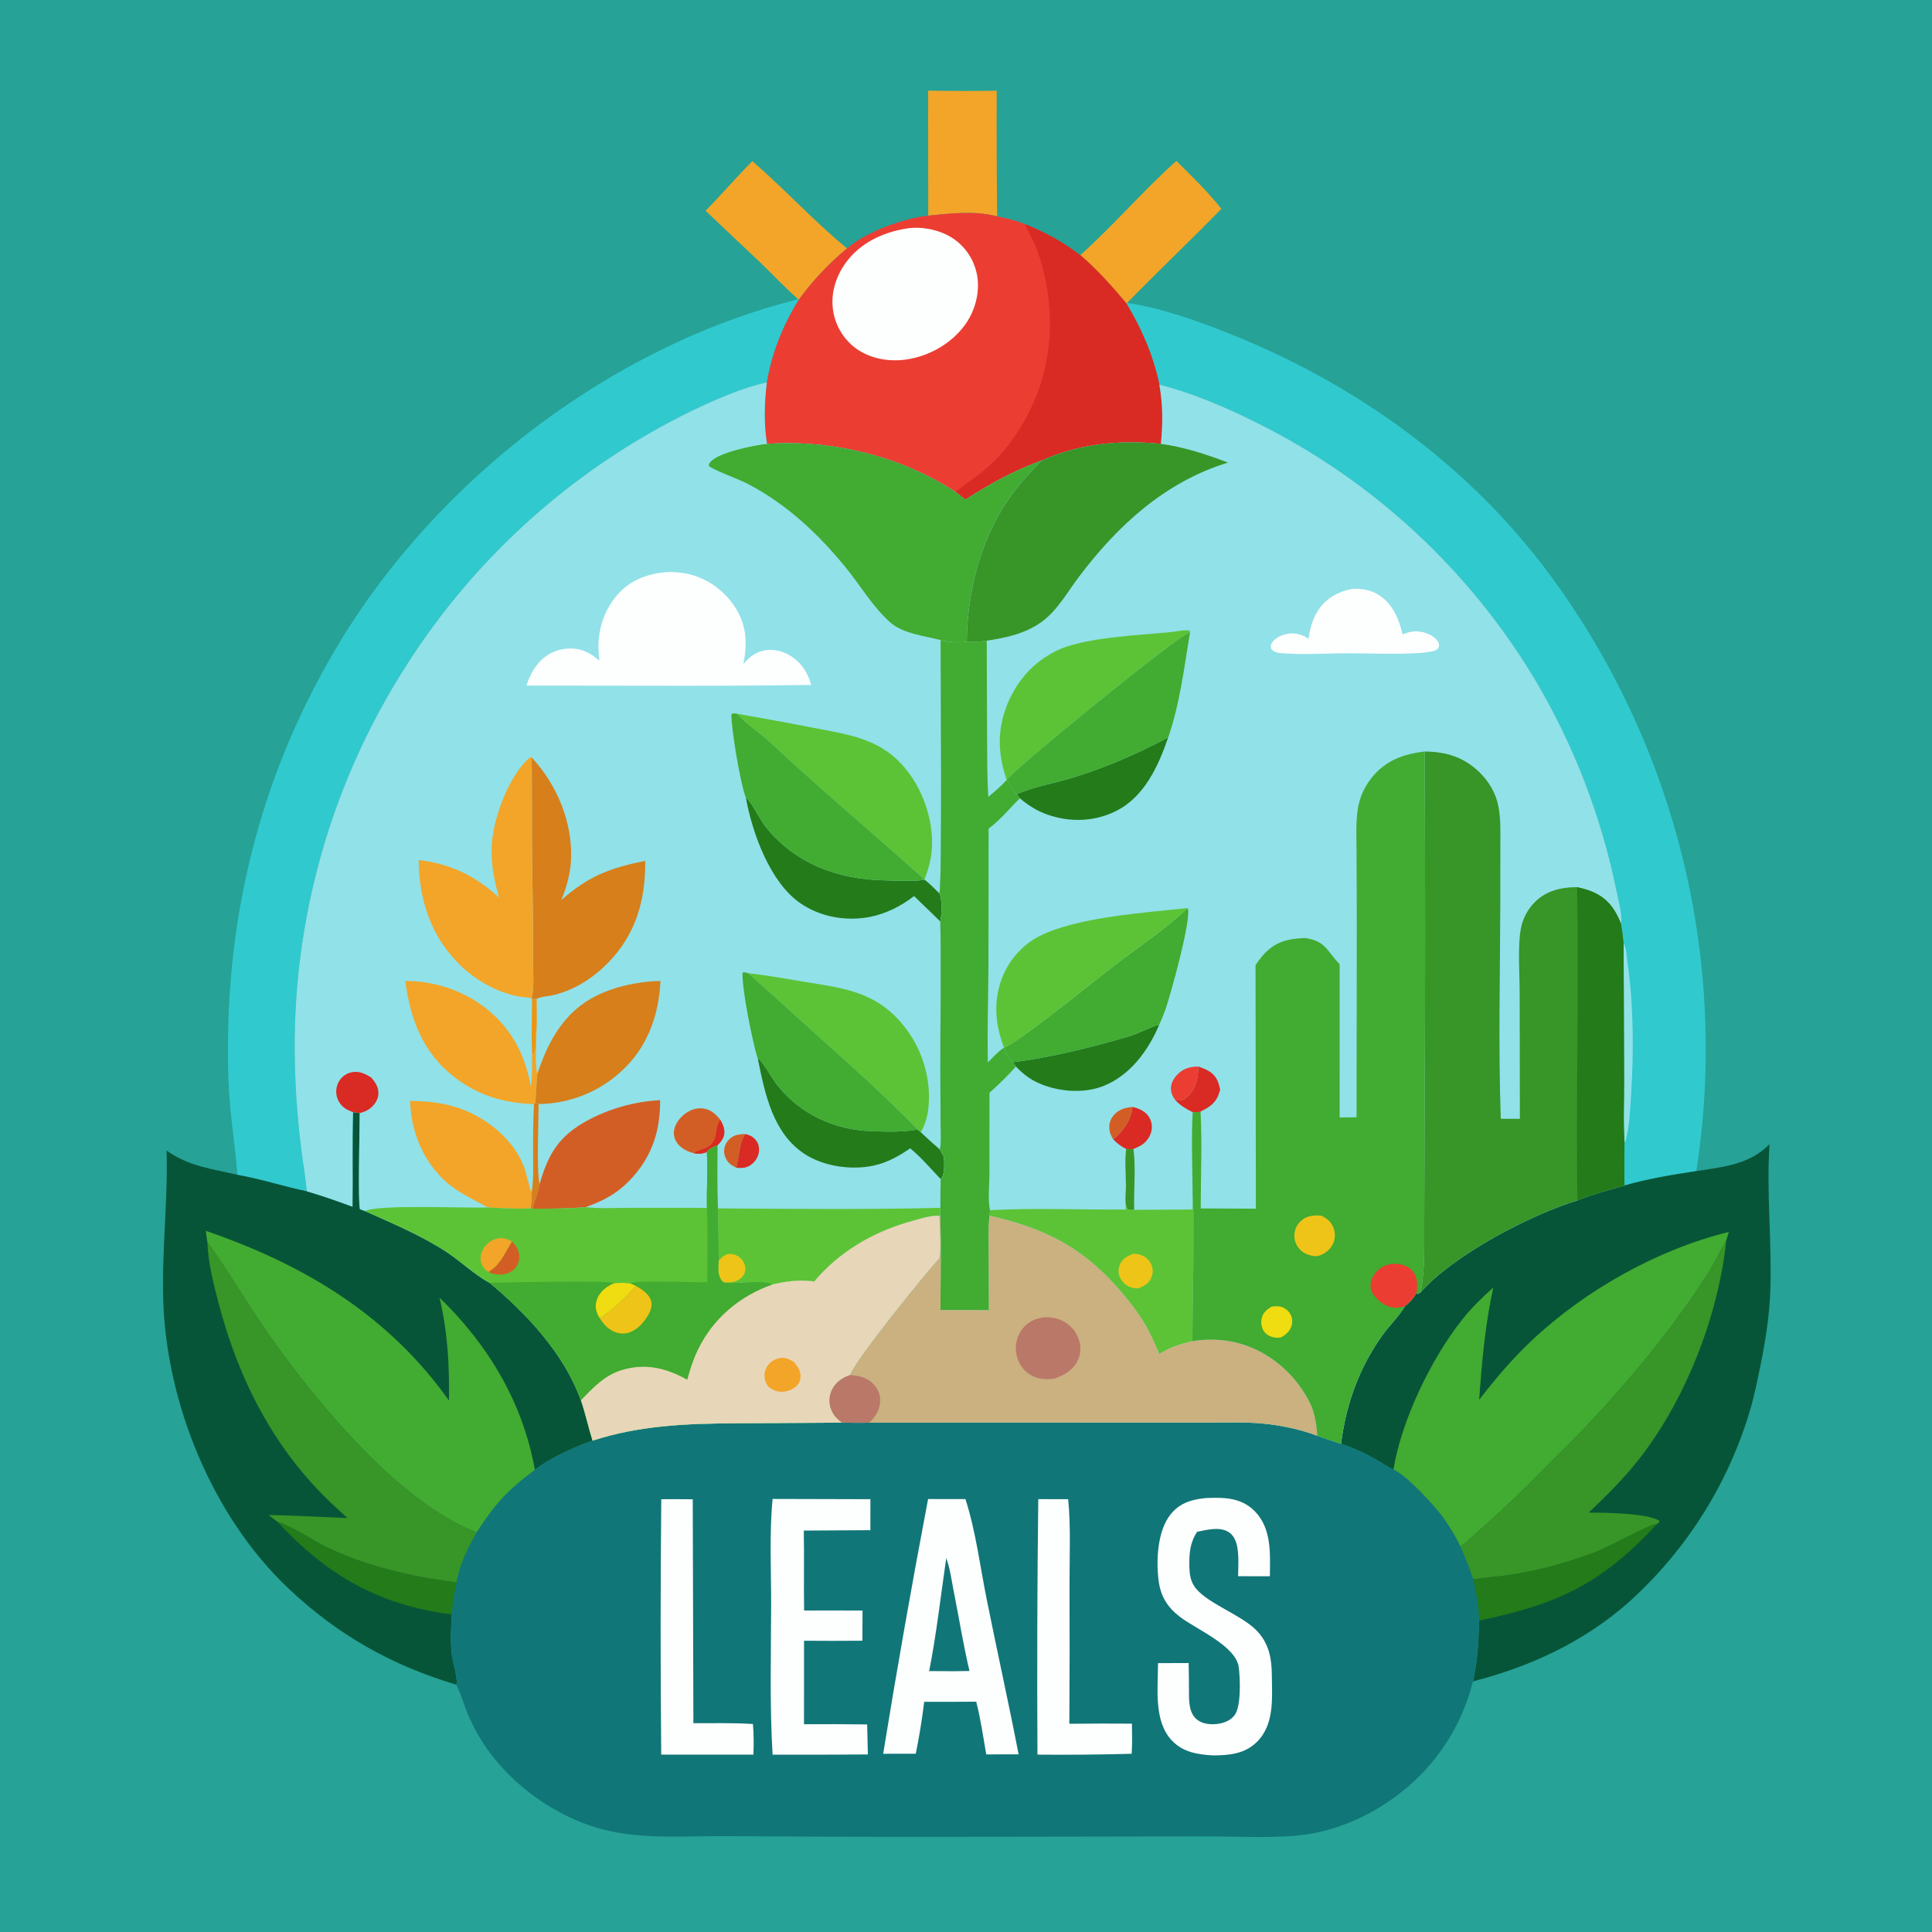 <?xml version="1.0" encoding="utf-8" ?>
<svg xmlns="http://www.w3.org/2000/svg" xmlns:xlink="http://www.w3.org/1999/xlink" width="1024" height="1024">
	<path fill="#26A297" d="M0 0L1024 0L1024 1024L0 1024L0 0Z"/>
	<path fill="#F2A528" d="M491.904 48.038Q510.093 48.372 528.283 48.083Q528.15 81.386 528.511 114.687C516.881 111.59 503.812 113.08 491.987 114.3L491.904 48.038Z"/>
	<path fill="#F2A528" d="M398.773 85.412C415.922 100.281 431.441 117.285 448.954 131.668Q445.372 134.625 441.981 137.8Q438.591 140.975 435.405 144.355Q432.219 147.735 429.25 151.307Q426.281 154.879 423.541 158.63L423.086 158.589C416.25 152.638 409.822 145.769 403.28 139.464L373.96 111.708C382.439 103.139 390.228 93.91 398.773 85.412Z"/>
	<path fill="#F2A528" d="M572.559 135.236C590.292 119.389 605.759 101.151 623.48 85.299C630.458 92.081 641.679 103.202 647.359 110.72C630.884 127.509 613.853 143.746 597.381 160.55L596.927 160.717C589.159 151.55 581.697 143.078 572.559 135.236Z"/>
	<path fill="#30C9CE" d="M423.086 158.589L423.541 158.63C414.969 172.383 409.25 186.628 406.461 202.612C392.635 205.74 379.363 211.687 366.612 217.751Q363.73 219.155 360.872 220.609Q358.014 222.062 355.182 223.565Q352.349 225.067 349.543 226.618Q346.737 228.169 343.958 229.768Q341.179 231.367 338.427 233.013Q335.676 234.66 332.954 236.353Q330.231 238.047 327.538 239.787Q324.845 241.527 322.183 243.313Q319.52 245.099 316.888 246.93Q314.257 248.762 311.657 250.638Q309.057 252.515 306.49 254.436Q303.923 256.357 301.389 258.321Q298.856 260.286 296.356 262.294Q293.856 264.302 291.392 266.353Q288.927 268.403 286.498 270.496Q284.069 272.589 281.676 274.723Q279.283 276.857 276.928 279.032Q274.572 281.207 272.254 283.422Q269.936 285.637 267.656 287.892Q265.377 290.146 263.136 292.44Q260.896 294.733 258.695 297.065Q256.494 299.396 254.334 301.765Q252.173 304.134 250.054 306.54Q247.935 308.946 245.857 311.388Q243.779 313.83 241.744 316.307Q239.708 318.785 237.716 321.297Q235.723 323.809 233.774 326.354Q231.825 328.9 229.92 331.479Q228.015 334.058 226.155 336.669Q224.294 339.28 222.479 341.923Q220.664 344.566 218.894 347.24Q217.124 349.913 215.401 352.617Q213.455 355.649 211.567 358.718Q209.68 361.787 207.852 364.892Q206.024 367.997 204.256 371.136Q202.488 374.276 200.781 377.449Q199.074 380.622 197.428 383.827Q195.783 387.032 194.199 390.268Q192.616 393.505 191.095 396.771Q189.574 400.037 188.116 403.332Q186.659 406.627 185.265 409.95Q183.871 413.272 182.541 416.621Q181.212 419.97 179.947 423.343Q178.682 426.717 177.483 430.114Q176.283 433.512 175.149 436.932Q174.015 440.352 172.948 443.793Q171.88 447.234 170.879 450.695Q169.878 454.156 168.943 457.636Q168.009 461.116 167.142 464.613Q166.275 468.11 165.475 471.623Q164.676 475.136 163.944 478.664Q163.212 482.192 162.549 485.733Q161.885 489.275 161.29 492.828Q160.695 496.382 160.168 499.946Q159.642 503.51 159.184 507.084Q158.726 510.658 158.337 514.24Q157.948 517.822 157.628 521.411Q157.309 524.999 157.058 528.594Q156.807 532.188 156.626 535.786Q156.445 539.385 156.333 542.986Q156.221 546.587 156.179 550.19Q156.136 553.793 156.163 557.396Q156.19 560.999 156.287 564.6Q156.383 568.202 156.549 571.801C157.024 584.476 158.202 597.485 159.78 610.07C160.668 617.158 161.982 624.305 162.6 631.41C150.267 628.851 138.294 624.867 125.834 622.681C124.589 606.173 121.712 589.929 121.114 573.332C118.128 490.556 136.58 412.889 179.254 341.679C231.568 254.38 324.045 183.318 423.086 158.589Z"/>
	<path fill="#30C9CE" d="M597.381 160.55C616.148 163.328 635.621 170.396 653.192 177.462C719.321 204.055 778.56 246.772 821.212 304.3Q824.319 308.503 827.321 312.782Q830.323 317.061 833.219 321.412Q836.115 325.764 838.902 330.185Q841.689 334.607 844.366 339.096Q847.043 343.585 849.609 348.139Q852.174 352.693 854.626 357.309Q857.079 361.925 859.416 366.6Q861.754 371.275 863.975 376.007Q866.196 380.738 868.3 385.523Q870.404 390.308 872.388 395.143Q874.373 399.978 876.238 404.861Q878.103 409.744 879.847 414.671Q881.591 419.599 883.212 424.568Q884.833 429.537 886.332 434.544Q887.83 439.552 889.204 444.595Q890.578 449.638 891.827 454.713Q893.077 459.789 894.2 464.893Q895.323 469.998 896.32 475.129Q897.317 480.26 898.187 485.414Q899.057 490.568 899.8 495.742Q900.542 500.915 901.156 506.106Q901.771 511.297 902.257 516.501Q902.743 521.705 903.1 526.92Q903.457 532.134 903.686 537.356Q903.914 542.578 904.013 547.804Q904.113 553.03 904.083 558.257Q904.053 563.484 903.894 568.708Q903.736 573.932 903.448 579.151Q903.16 584.37 902.743 589.58Q902.327 594.791 901.781 599.989Q901.236 605.187 900.563 610.371Q899.889 615.554 899.088 620.719C886.433 622.606 873.302 624.788 861.002 628.338Q860.849 616.946 861.007 605.554C860.264 594.26 860.858 582.515 860.778 571.168L860.536 499.902C860.174 496.438 859.741 493.021 859.147 489.589C860.079 484.694 857.74 476.962 856.763 472.014Q855.269 464.696 853.474 457.446Q851.678 450.196 849.584 443.027Q847.49 435.858 845.101 428.781Q842.711 421.705 840.031 414.733Q837.351 407.762 834.384 400.907Q831.418 394.053 828.17 387.327Q824.922 380.601 821.399 374.016Q817.875 367.43 814.082 360.996Q812.449 358.258 810.767 355.55Q809.085 352.841 807.355 350.163Q805.626 347.485 803.848 344.838Q802.071 342.192 800.246 339.577Q798.422 336.963 796.551 334.381Q794.681 331.8 792.764 329.252Q790.847 326.705 788.886 324.191Q786.924 321.678 784.917 319.201Q782.911 316.723 780.861 314.282Q778.811 311.84 776.717 309.436Q774.623 307.032 772.487 304.665Q770.351 302.299 768.173 299.97Q765.995 297.642 763.776 295.354Q761.556 293.065 759.296 290.816Q757.037 288.567 754.737 286.359Q752.437 284.151 750.099 281.984Q747.76 279.818 745.383 277.693Q743.006 275.568 740.591 273.487Q738.177 271.405 735.726 269.367Q733.274 267.328 730.787 265.334Q728.299 263.34 725.777 261.39Q723.254 259.441 720.697 257.537Q718.14 255.633 715.55 253.774Q712.959 251.916 710.335 250.105Q707.712 248.293 705.057 246.529Q702.401 244.764 699.715 243.048Q697.029 241.331 694.312 239.662Q691.595 237.994 688.849 236.374Q686.103 234.754 683.329 233.184Q680.554 231.614 677.752 230.093Q674.95 228.572 672.121 227.102Q669.293 225.632 666.438 224.212C650.118 216.048 632.208 208.298 614.491 203.867C611.049 187.978 605.251 174.618 596.927 160.717L597.381 160.55Z"/>
	<path fill="#91E1E8" d="M860.536 499.902C862.118 502.575 862.243 507.259 862.673 510.356C865.922 533.755 865.952 557.718 864.455 581.256C863.98 588.714 863.659 596.442 861.866 603.72C861.694 604.415 861.403 604.965 861.007 605.554C860.264 594.26 860.858 582.515 860.778 571.168L860.536 499.902Z"/>
	<path fill="#EC3D33" d="M491.987 114.3C503.812 113.08 516.881 111.59 528.511 114.687C533.503 115.662 538.469 116.835 543.186 118.774C553.931 123.04 563.316 128.237 572.559 135.236C581.697 143.078 589.159 151.55 596.927 160.717C605.251 174.618 611.049 187.978 614.491 203.867C616.375 214.697 616.351 224.362 615.301 235.265C593.54 233.087 572.203 235.082 552.066 244.108C537.662 249.282 524.53 256.522 511.707 264.802L506.302 260.658C477.289 241.785 440.925 232.898 406.537 235.264C404.773 224.49 405.116 213.414 406.461 202.612C409.25 186.628 414.969 172.383 423.541 158.63Q426.281 154.879 429.25 151.307Q432.219 147.735 435.405 144.355Q438.591 140.975 441.981 137.8Q445.372 134.625 448.954 131.668C458.684 122.985 479.142 115.594 491.987 114.3Z"/>
	<path fill="#FDFEFE" d="M480.293 121.149C488.558 119.753 498.586 121.844 505.49 126.611Q506.1 127.035 506.688 127.488Q507.276 127.942 507.841 128.424Q508.405 128.906 508.946 129.415Q509.486 129.925 510 130.46Q510.515 130.996 511.002 131.556Q511.489 132.117 511.948 132.701Q512.407 133.284 512.836 133.89Q513.266 134.496 513.665 135.122Q514.064 135.749 514.431 136.394Q514.798 137.04 515.133 137.702Q515.468 138.365 515.77 139.044Q516.072 139.722 516.339 140.415Q516.607 141.107 516.84 141.812Q517.073 142.517 517.271 143.233Q517.469 143.949 517.632 144.674Q517.794 145.398 517.92 146.13C519.453 155.211 516.748 165.003 511.33 172.372C504.093 182.217 492.438 188.76 480.432 190.525C471.44 191.846 461.733 190.276 454.182 185.025Q453.562 184.588 452.965 184.122Q452.368 183.655 451.794 183.159Q451.221 182.664 450.673 182.14Q450.125 181.617 449.603 181.066Q449.082 180.516 448.588 179.941Q448.094 179.366 447.63 178.767Q447.165 178.168 446.731 177.547Q446.297 176.925 445.894 176.283Q445.491 175.641 445.121 174.98Q444.75 174.319 444.413 173.64Q444.076 172.961 443.772 172.266Q443.469 171.572 443.201 170.863Q442.932 170.154 442.699 169.433Q442.466 168.711 442.269 167.979Q442.072 167.247 441.912 166.507Q441.751 165.766 441.628 165.018C440.101 155.828 442.845 146.857 448.206 139.367C455.724 128.865 467.812 123.171 480.293 121.149Z"/>
	<path fill="#DA2A24" d="M543.186 118.774C553.931 123.04 563.316 128.237 572.559 135.236C581.697 143.078 589.159 151.55 596.927 160.717C605.251 174.618 611.049 187.978 614.491 203.867C616.375 214.697 616.351 224.362 615.301 235.265C593.54 233.087 572.203 235.082 552.066 244.108C537.662 249.282 524.53 256.522 511.707 264.802L506.302 260.658C511.985 256.466 517.932 252.481 523.254 247.833C535.524 237.117 544.804 222.185 550.355 206.953C559.003 183.22 558.249 155.861 549.545 132.211C547.817 127.518 545.274 123.292 543.186 118.774Z"/>
	<path fill="#075538" d="M187.12 589.44L190.651 589.974C190.67 597.512 189.595 637.313 190.788 640.897C191.686 641.253 192.57 641.607 193.497 641.882C208.006 648.401 222.582 654.479 236.014 663.111C244.009 668.249 251.17 675.405 259.487 679.895C279.355 696.422 299.042 717.515 307.924 742.187C310.355 749.23 311.863 756.488 314.087 763.573C304.566 766.867 291.397 772.76 283.504 779.095C268.905 789.954 262.582 796.937 252.674 812.223C248.046 820.41 243.532 829.391 242.033 838.775C240.762 844.396 239.986 849.924 239.465 855.656C239.055 862.626 238.701 869.574 239.409 876.542C239.864 881.025 242.533 888.503 242.015 892.511L241.614 892.855C207.429 882.591 178.962 866.547 152.918 841.937C112.707 803.939 88.202 744.058 86.52 689.103C85.71 662.624 89.063 636.295 88.296 609.802C99.956 618.21 112.277 619.446 125.834 622.681C138.294 624.867 150.267 628.851 162.6 631.41C170.764 633.787 178.849 636.659 186.837 639.575C187.067 622.875 186.631 606.129 187.12 589.44Z"/>
	<path fill="#237B1A" d="M147.074 806.602C154.507 808.633 165.491 816.36 172.998 819.956C194.881 830.442 218.093 835.662 242.033 838.775C240.762 844.396 239.986 849.924 239.465 855.656C200.717 850.827 173.211 834.78 147.074 806.602Z"/>
	<path fill="#389527" d="M109.928 658.393C121.37 674.166 131.168 691.189 142.342 707.167C166.929 742.325 211.485 796.593 252.674 812.223C248.046 820.41 243.532 829.391 242.033 838.775C218.093 835.662 194.881 830.442 172.998 819.956C165.491 816.36 154.507 808.633 147.074 806.602L142.387 802.979C156.32 803.213 170.201 804.096 184.122 804.569Q180.022 800.833 175.97 797.044C145.238 768.119 126.441 731.165 115.875 690.738C113.163 680.358 110.251 669.151 109.928 658.393Z"/>
	<path fill="#42AB31" d="M109.068 652.362C160.995 670.177 205.747 696.918 237.959 742.317C238.255 723.576 237.28 706.033 232.947 687.741C258.77 712.777 277.164 743.426 283.504 779.095C268.905 789.954 262.582 796.937 252.674 812.223C211.485 796.593 166.929 742.325 142.342 707.167C131.168 691.189 121.37 674.166 109.928 658.393C109.581 656.385 109.288 654.389 109.068 652.362Z"/>
	<path fill="#075538" d="M937.89 606.402C936.149 632.385 939.231 658.093 938.31 683.988C937.824 697.652 935.718 710.874 932.978 724.248C931.329 732.302 929.705 740.385 927.327 748.262Q926.231 751.903 925.011 755.505Q923.79 759.106 922.447 762.664Q921.104 766.221 919.639 769.73Q918.175 773.24 916.591 776.697Q915.007 780.154 913.305 783.554Q911.604 786.955 909.786 790.295Q907.969 793.635 906.038 796.911Q904.107 800.187 902.065 803.395Q900.023 806.602 897.872 809.738Q895.721 812.874 893.463 815.934Q891.206 818.994 888.845 821.975Q886.484 824.956 884.022 827.854Q881.56 830.752 879 833.564Q876.44 836.376 873.785 839.098Q871.131 841.821 868.384 844.45Q865.637 847.08 862.802 849.614C839.127 870.38 810.999 883.397 780.689 891.161C783.101 880.46 783.762 869.903 783.874 858.985C783.87 851.665 782.354 844.179 780.75 837.064C778.933 831.121 776.475 825.367 774.027 819.664Q769.879 811.195 764.293 803.597C759.631 797.367 745.638 782.143 738.554 778.927C735.542 777.517 732.609 775.466 729.708 773.8C723.622 770.305 717.48 767.395 710.787 765.268C713.36 744.416 720.337 725.022 732.583 707.847C736.143 702.855 740.789 698.41 744.042 693.256L744.56 692.42C747.008 690.225 749.345 688.21 750.753 685.168L751.328 685.854C751.938 685.57 752.405 685.323 752.959 684.931C770.147 665.317 810.778 643.943 836.057 636.232C844.109 632.936 852.647 630.726 861.002 628.338C873.302 624.788 886.433 622.606 899.088 620.719C913.26 618.501 927.426 617.26 937.89 606.402Z"/>
	<path fill="#237B1A" d="M780.75 837.064C787.539 836.067 794.414 835.616 801.211 834.574C816.507 832.231 830.718 828.097 845.221 822.785C853.17 819.874 872.876 808.417 878.45 807.603C848.428 839.76 825.955 850.115 783.874 858.985C783.87 851.665 782.354 844.179 780.75 837.064Z"/>
	<path fill="#389527" d="M774.027 819.664C778.421 816.619 782.407 812.588 786.412 809.023C797.364 799.273 807.837 789.313 818.063 778.803C825.346 771.319 832.946 764.157 840.122 756.564C863.993 731.31 886.996 703.709 905.633 674.304C909.071 668.88 911.681 662.92 914.958 657.386C910.908 696.857 893.739 741.02 869.453 772.467C861.272 783.06 851.743 792.47 842.089 801.692C850.787 801.753 872.847 801.949 879.374 805.978L879.554 806.678L878.45 807.603C872.876 808.417 853.17 819.874 845.221 822.785C830.718 828.097 816.507 832.231 801.211 834.574C794.414 835.616 787.539 836.067 780.75 837.064C778.933 831.121 776.475 825.367 774.027 819.664Z"/>
	<path fill="#42AB31" d="M916.325 652.958L914.958 657.386C911.681 662.92 909.071 668.88 905.633 674.304C886.996 703.709 863.993 731.31 840.122 756.564C832.946 764.157 825.346 771.319 818.063 778.803C807.837 789.313 797.364 799.273 786.412 809.023C782.407 812.588 778.421 816.619 774.027 819.664Q769.879 811.195 764.293 803.597C759.631 797.367 745.638 782.143 738.554 778.927C742.747 752.835 758.637 719.959 775.075 699.307C780.021 693.092 785.595 687.695 791.469 682.388C787.136 702.256 785.449 721.674 783.99 741.915C792.579 730.755 801.514 720.244 811.776 710.569C840.06 683.901 878.558 662.188 916.325 652.958Z"/>
	<path fill="#117678" d="M446.416 754.028C451.167 754.072 455.929 754.184 460.679 754.05L598.289 753.996L640.808 753.99C650.052 753.985 659.449 753.645 668.662 754.454C678.454 755.313 688.91 757.487 698.142 760.969Q704.425 763.234 710.787 765.268C717.48 767.395 723.622 770.305 729.708 773.8C732.609 775.466 735.542 777.517 738.554 778.927C745.638 782.143 759.631 797.367 764.293 803.597Q769.879 811.195 774.027 819.664C776.475 825.367 778.933 831.121 780.75 837.064C782.354 844.179 783.87 851.665 783.874 858.985C783.762 869.903 783.101 880.46 780.689 891.161C773.377 919.969 755.493 943.541 729.857 958.699C717.464 966.026 703.25 971.229 688.876 972.719C672.422 974.424 655.189 973.278 638.649 973.33L540.036 973.497Q463.872 973.748 387.71 973.21C365.289 972.889 341.11 975.299 319.329 969.559C292.876 962.588 267.086 943.362 253.454 919.568Q250.356 914.118 247.874 908.361C246.931 906.187 242.863 893.805 241.614 892.855L242.015 892.511C242.533 888.503 239.864 881.025 239.409 876.542C238.701 869.574 239.055 862.626 239.465 855.656C239.986 849.924 240.762 844.396 242.033 838.775C243.532 829.391 248.046 820.41 252.674 812.223C262.582 796.937 268.905 789.954 283.504 779.095C291.397 772.76 304.566 766.867 314.087 763.573C338.934 755.48 363.839 754.525 389.699 754.369L446.416 754.028Z"/>
	<path fill="#FDFEFE" d="M550.302 794.571L566.144 794.609C567.593 809.219 566.846 824.524 566.868 839.212Q567.013 876.425 566.777 913.638Q583.361 913.438 599.945 913.574C599.994 918.884 600.197 924.242 599.8 929.54Q574.843 930.222 549.878 929.99Q549.483 862.278 550.302 794.571Z"/>
	<path fill="#FDFEFE" d="M350.488 794.613C356.046 794.553 361.613 794.632 367.172 794.655L367.515 913.324C377.993 913.384 388.61 913.084 399.064 913.758C399.535 919.09 399.536 924.652 399.322 929.997L350.459 929.974Q349.809 862.292 350.488 794.613Z"/>
	<path fill="#FDFEFE" d="M409.493 794.468L461.335 794.607L461.322 811.025L426.036 811.24C426.274 825.358 425.981 839.488 426.19 853.609Q441.673 853.53 457.157 853.625L457.09 869.612Q441.619 869.761 426.147 869.622L426.148 898.25L426.132 913.881Q442.874 913.784 459.616 913.976Q459.849 921.933 459.988 929.893Q434.739 930.084 409.49 930.014C407.906 903.672 408.67 877.016 408.724 850.631C408.762 832.084 407.712 812.908 409.493 794.468Z"/>
	<path fill="#FDFEFE" d="M637.452 794.19C639.327 793.911 641.272 793.933 643.165 793.888C651.252 793.696 658.861 794.792 664.876 800.801C674.143 810.059 673.166 823.457 673.072 835.459L656.211 835.421C656.28 830.341 656.672 824.938 655.768 819.925C655.218 816.876 653.986 813.863 651.309 812.103C646.554 808.977 639.668 810.843 634.516 811.879C630.64 817.644 630.252 823.593 630.386 830.355C630.458 833.967 630.912 837.476 632.894 840.589C638.424 849.274 657.136 855.426 665.574 863.762C672.407 870.513 674.031 878.606 674.1 887.782C674.192 899.976 675.616 914.08 666.023 923.41C659.569 929.687 651.37 930.353 642.894 930.402C634.841 929.897 627.301 928.835 621.342 922.737C611.32 912.482 613.764 894.668 613.772 881.493L630.006 881.443C630.15 885.966 630.127 890.489 630.169 895.013C630.218 900.216 629.776 907.195 633.97 911.024C636.675 913.494 640.534 914.047 644.058 913.826C647.853 913.588 651.708 912.319 654.203 909.31C657.93 904.815 657.332 889.654 656.561 883.69C655.092 872.321 634.294 863.702 625.581 857.111C618.936 852.084 615.191 846.242 614.106 837.889C612.7 827.067 613.407 811.284 620.572 802.481C625.027 797.007 630.693 795.022 637.452 794.19Z"/>
	<path fill="#FDFEFE" d="M491.905 794.527L511.704 794.537C517.18 811.579 519.44 830.08 522.96 847.619C528.464 875.049 534.575 902.373 539.881 929.841L522.739 929.866C521.109 920.661 519.764 910.952 517.415 901.93C508.231 902.054 499.036 901.974 489.85 901.99Q488.158 915.846 485.375 929.524L468.096 929.534Q479.088 861.869 491.905 794.527Z"/>
	<path fill="#117678" d="M501.524 825.832C503.58 831.337 504.364 837.759 505.514 843.542C508.305 857.575 510.558 871.728 513.834 885.659L505.625 885.774L492.475 885.712C496.37 866.007 498.629 845.723 501.524 825.832Z"/>
	<path fill="#91E1E8" d="M162.6 631.41C161.982 624.305 160.668 617.158 159.78 610.07C158.202 597.485 157.024 584.476 156.549 571.801Q156.383 568.202 156.287 564.6Q156.19 560.999 156.163 557.396Q156.136 553.793 156.179 550.19Q156.221 546.587 156.333 542.986Q156.445 539.385 156.626 535.786Q156.807 532.188 157.058 528.594Q157.309 524.999 157.628 521.411Q157.948 517.822 158.337 514.24Q158.726 510.658 159.184 507.084Q159.642 503.51 160.168 499.946Q160.695 496.382 161.29 492.828Q161.885 489.275 162.549 485.733Q163.212 482.192 163.944 478.664Q164.676 475.136 165.475 471.623Q166.275 468.11 167.142 464.613Q168.009 461.116 168.943 457.636Q169.878 454.156 170.879 450.695Q171.88 447.234 172.948 443.793Q174.015 440.352 175.149 436.932Q176.283 433.512 177.483 430.114Q178.682 426.717 179.947 423.343Q181.212 419.97 182.541 416.621Q183.871 413.272 185.265 409.95Q186.659 406.627 188.116 403.332Q189.574 400.037 191.095 396.771Q192.616 393.505 194.199 390.268Q195.783 387.032 197.428 383.827Q199.074 380.621 200.781 377.449Q202.488 374.276 204.256 371.136Q206.024 367.997 207.852 364.892Q209.68 361.787 211.567 358.718Q213.455 355.649 215.401 352.617Q217.124 349.913 218.894 347.24Q220.664 344.566 222.479 341.923Q224.294 339.28 226.155 336.669Q228.015 334.058 229.92 331.479Q231.825 328.9 233.774 326.354Q235.723 323.809 237.716 321.297Q239.708 318.785 241.744 316.307Q243.779 313.83 245.857 311.388Q247.934 308.946 250.054 306.54Q252.173 304.134 254.334 301.765Q256.494 299.396 258.695 297.065Q260.895 294.733 263.136 292.44Q265.377 290.146 267.656 287.892Q269.936 285.637 272.254 283.422Q274.572 281.207 276.928 279.032Q279.283 276.857 281.676 274.723Q284.069 272.589 286.498 270.496Q288.927 268.403 291.392 266.353Q293.856 264.302 296.356 262.294Q298.856 260.286 301.389 258.321Q303.923 256.357 306.49 254.436Q309.057 252.515 311.657 250.638Q314.257 248.762 316.888 246.93Q319.52 245.099 322.183 243.313Q324.845 241.527 327.538 239.787Q330.231 238.047 332.954 236.353Q335.676 234.66 338.427 233.013Q341.179 231.367 343.958 229.768Q346.737 228.169 349.543 226.618Q352.349 225.067 355.182 223.565Q358.014 222.062 360.872 220.609Q363.73 219.155 366.612 217.751C379.363 211.687 392.635 205.74 406.461 202.612C405.116 213.414 404.773 224.49 406.537 235.264C440.925 232.898 477.289 241.785 506.302 260.658L511.707 264.802C524.53 256.522 537.662 249.282 552.066 244.108C545.637 250.652 539.172 257.757 534.043 265.367C519.394 287.1 512.61 314.284 512.437 340.285C508.117 340.55 502.642 340.6 498.525 339.241C498.593 354.574 499.455 469.607 497.892 473.523C499.426 475.912 499.141 484.788 498.526 487.781C498.484 487.985 498.435 488.188 498.39 488.392C498.953 514.709 498.327 541.111 498.42 567.438L498.518 594.364C498.532 599.151 498.999 604.618 498.211 609.317C498.904 610.576 499.577 611.848 500.328 613.073C500.397 616.698 501.065 621.554 498.862 624.643C498.779 624.759 498.701 624.88 498.62 624.999Q498.38 632.592 498.461 640.188L498.356 644.472L497.91 644.395C498.043 651.148 499.08 660.299 497.94 666.871C490.856 674.485 453.426 720.621 450.588 728.813C446.504 730.191 442.989 732.586 441.015 736.536Q440.72 737.123 440.486 737.738Q440.252 738.352 440.082 738.987Q439.912 739.622 439.808 740.271Q439.704 740.92 439.667 741.577Q439.63 742.233 439.66 742.89Q439.69 743.546 439.787 744.196Q439.885 744.846 440.048 745.483Q440.211 746.12 440.438 746.737C441.591 749.949 443.665 752.115 446.416 754.028L389.699 754.369C363.839 754.525 338.934 755.48 314.087 763.573C311.863 756.488 310.355 749.23 307.924 742.187C299.042 717.515 279.355 696.422 259.487 679.895C251.17 675.405 244.009 668.249 236.014 663.111C222.582 654.479 208.006 648.401 193.497 641.882C192.57 641.607 191.686 641.253 190.788 640.897C189.595 637.313 190.67 597.512 190.651 589.974L187.12 589.44C186.631 606.129 187.067 622.875 186.837 639.575C178.849 636.659 170.764 633.787 162.6 631.41Z"/>
	<path fill="#EF9511" d="M281.992 529.605C282.859 529.451 283.531 529.294 284.413 529.397C284.414 534.797 284.645 540.314 284.376 545.699C283.439 549.219 285.048 555.832 282.812 558.338L281.971 558.551C281.64 548.927 281.88 539.235 281.992 529.605Z"/>
	<path fill="#D35E25" d="M390.205 618.922C389.138 618.31 387.974 617.732 387.012 616.96C385.217 615.522 384.039 613.104 383.835 610.833Q383.798 610.397 383.807 609.96Q383.815 609.523 383.868 609.089Q383.92 608.655 384.017 608.228Q384.114 607.802 384.254 607.387Q384.394 606.973 384.576 606.575Q384.757 606.177 384.978 605.8Q385.2 605.423 385.458 605.07Q385.717 604.717 386.01 604.393C388.549 601.529 391.326 601.16 394.959 601.062C391.759 605.363 391.719 613.704 390.205 618.922Z"/>
	<path fill="#DA2A24" d="M394.959 601.062C397.663 601.641 399.73 602.727 401.214 605.15C402.404 607.093 402.62 609.52 402.017 611.698Q401.87 612.218 401.67 612.719Q401.47 613.221 401.22 613.7Q400.97 614.178 400.671 614.628Q400.372 615.078 400.029 615.495Q399.686 615.912 399.301 616.292Q398.917 616.671 398.495 617.008Q398.073 617.346 397.619 617.638Q397.165 617.93 396.683 618.174C394.596 619.217 392.471 619.131 390.205 618.922C391.719 613.704 391.759 605.363 394.959 601.062Z"/>
	<path fill="#D67F1B" d="M283.856 584.398L285.478 585.144C285.446 593.434 284.345 620.903 285.975 627.647C285.446 632.004 283.034 636.185 282.316 640.622L281.237 640.436C281.562 637.592 281.978 634.775 281.816 631.907C282.947 624.762 282.545 617.273 282.545 610.053Q282.477 597.632 283.005 585.222L283.856 584.398Z"/>
	<path fill="#DA2A24" d="M187.12 589.44C186.327 589.18 185.534 588.851 184.775 588.508C181.895 587.208 179.667 584.839 178.697 581.813Q178.53 581.282 178.419 580.736Q178.308 580.19 178.254 579.636Q178.2 579.082 178.203 578.525Q178.206 577.969 178.266 577.415Q178.326 576.861 178.443 576.317Q178.56 575.772 178.732 575.243Q178.904 574.713 179.13 574.204Q179.355 573.695 179.632 573.212Q179.881 572.773 180.172 572.361Q180.464 571.949 180.795 571.568Q181.127 571.188 181.496 570.843Q181.864 570.497 182.265 570.191Q182.666 569.885 183.097 569.621Q183.527 569.357 183.981 569.137Q184.436 568.918 184.91 568.745Q185.385 568.573 185.874 568.449C190.01 567.416 193.248 568.92 196.703 571.068C199.013 573.679 200.825 576.424 200.538 580.07C200.3 583.093 198.402 585.779 196.042 587.58C194.417 588.821 192.602 589.454 190.651 589.974L187.12 589.44Z"/>
	<path fill="#D35E25" d="M367.945 611.304C364.876 610.478 362.177 609.339 359.924 607.014C358.01 605.041 356.969 602.535 357.192 599.773C357.473 596.297 359.765 593.043 362.377 590.866C365.236 588.484 368.9 587.016 372.656 587.511C376.728 588.047 379.389 590.428 381.791 593.574C383.341 596.4 384.594 599.131 383.514 602.375C382.891 604.246 381.596 605.664 380.239 607.043C378.239 607.897 375.824 608.674 374.636 610.611C372.271 611.552 370.457 611.627 367.945 611.304Z"/>
	<path fill="#DA2A24" d="M381.791 593.574C383.341 596.4 384.594 599.131 383.514 602.375C382.891 604.246 381.596 605.664 380.239 607.043C378.239 607.897 375.824 608.674 374.636 610.611C372.271 611.552 370.457 611.627 367.945 611.304C369.986 609.256 373.777 609.188 376.144 607.262C380.8 603.473 378.715 598.559 381.327 594.287C381.475 594.045 381.637 593.812 381.791 593.574Z"/>
	<path fill="#237B1A" d="M401.732 561.566L402.392 561.421C406.203 565.553 408.757 571.21 412.399 575.686C424.652 590.746 442.327 598.819 461.532 599.528C469.414 599.819 478.624 600.161 486.337 598.612L487.996 600.103Q492.988 604.838 498.211 609.317C498.904 610.576 499.577 611.848 500.328 613.073C500.397 616.698 501.065 621.554 498.862 624.643C498.779 624.759 498.701 624.88 498.62 624.999C493.394 619.507 488.282 613.452 482.427 608.642C476.426 612.742 470.371 616.179 463.207 617.759C451.435 620.356 436.714 618.289 426.534 611.672C409.696 600.728 405.505 579.95 401.732 561.566Z"/>
	<path fill="#237B1A" d="M395.305 422.75C395.456 422.872 395.618 422.981 395.758 423.114C399.032 426.221 402.757 434.491 406.065 438.563C421.601 457.68 443.831 465.996 468.025 466.58C475.054 466.75 483.174 467.305 490.114 466.316C492.926 468.472 495.379 471.034 497.892 473.523C499.426 475.912 499.141 484.788 498.526 487.781C498.484 487.985 498.435 488.188 498.39 488.392L484.463 474.912C477.736 480.202 469.556 484.315 461.126 485.966C448.489 488.441 434.75 486.034 424.119 478.662C408.006 467.489 398.748 441.467 395.305 422.75Z"/>
	<path fill="#F2A528" d="M217.412 583.494C227.186 583.645 236.186 584.585 245.381 588.114C258.895 593.3 272.335 604.39 277.647 618.179C279.133 622.038 280.033 628.16 281.516 631.299C281.613 631.503 281.716 631.704 281.816 631.907C281.978 634.775 281.562 637.592 281.237 640.436C273.752 640.87 266.053 640.345 258.571 639.961C250.278 635.316 241.946 631.792 234.988 625.079C223.792 614.277 217.703 598.923 217.412 583.494Z"/>
	<path fill="#D35E25" d="M285.975 627.647C290.588 611.633 296.087 602.264 311.105 594.005Q313.339 592.799 315.636 591.718Q317.933 590.637 320.286 589.684Q322.639 588.732 325.041 587.911Q327.444 587.09 329.888 586.403Q332.331 585.717 334.81 585.166Q337.288 584.615 339.793 584.202Q342.297 583.789 344.821 583.515Q347.345 583.241 349.88 583.107C349.982 600.024 345.24 613.982 333.134 626.251C326.569 632.904 319.053 636.782 310.307 639.819C300.948 640.629 291.703 640.662 282.316 640.622C283.034 636.185 285.446 632.004 285.975 627.647Z"/>
	<path fill="#F2A528" d="M214.809 519.987C228.607 519.772 243.279 524.283 254.582 532.224C269.916 542.999 278.089 557.67 281.362 575.923C282.265 570.179 281.925 564.349 281.971 558.551L282.812 558.338C285.048 555.832 283.439 549.219 284.376 545.699C284.452 551.538 283.246 564.247 284.824 569.125C284.495 574.208 283.928 579.303 283.856 584.398L283.005 585.222C267.27 584.635 253.748 580.777 241.075 571.059C224.108 558.05 217.605 540.551 214.809 519.987Z"/>
	<path fill="#D67F1B" d="M284.824 569.125C290.632 551.64 299.07 536.167 316.294 527.654C326.237 522.74 339.02 520.078 350.058 519.925C349.188 538.226 343.125 555.232 329.314 567.788Q328.207 568.811 327.054 569.783Q325.901 570.754 324.704 571.671Q323.508 572.588 322.27 573.449Q321.032 574.31 319.756 575.112Q318.48 575.915 317.168 576.658Q315.857 577.401 314.512 578.083Q313.167 578.765 311.793 579.384Q310.418 580.003 309.016 580.558Q307.614 581.113 306.189 581.603Q304.763 582.093 303.316 582.516Q301.869 582.94 300.404 583.296Q298.939 583.652 297.459 583.94Q295.979 584.229 294.488 584.448Q292.997 584.668 291.496 584.819Q289.996 584.969 288.491 585.051Q286.986 585.132 285.478 585.144L283.856 584.398C283.928 579.303 284.495 574.208 284.824 569.125Z"/>
	<path fill="#5CC336" d="M396.518 515.782C406.677 516.934 416.805 518.823 426.894 520.474C448.334 523.981 464.66 525.831 479.158 543.888C488.792 555.886 493.74 572.01 492.061 587.357C491.575 591.807 490.36 596.27 487.996 600.103L486.337 598.612C468.829 580.569 450.002 563.819 431.268 547.065C419.641 536.666 408.223 526.097 396.518 515.782Z"/>
	<path fill="#42AB31" d="M401.732 561.566C398.955 552.73 393.181 524.512 393.562 515.492C394.455 515.05 395.555 515.565 396.518 515.782C408.223 526.097 419.641 536.666 431.268 547.065C450.002 563.819 468.829 580.569 486.337 598.612C478.624 600.161 469.414 599.819 461.532 599.528C442.327 598.819 424.652 590.746 412.399 575.686C408.757 571.21 406.203 565.553 402.392 561.421L401.732 561.566Z"/>
	<path fill="#5CC336" d="M498.461 640.188L498.356 644.472L497.91 644.395C492.75 644.093 486.414 646.401 481.381 647.742C462.044 653.403 444.596 663.711 431.576 679.21C423.564 678.185 417.409 678.986 409.542 680.775C404.848 678.052 390.072 680.764 383.73 679.756C383.036 679.291 382.917 679.3 382.425 678.655C380.217 675.759 380.582 671.482 380.965 668.085L380.509 640.463C419.753 640.758 459.235 641.108 498.461 640.188Z"/>
	<path fill="#EFC418" d="M380.965 668.085C382.728 666.251 384.251 664.688 386.943 664.64C389.134 664.602 391.259 665.57 392.766 667.14C394.239 668.675 395.183 670.859 395.016 673.006C394.855 675.07 393.847 676.579 392.233 677.823C389.567 679.877 386.935 679.73 383.73 679.756C383.036 679.291 382.917 679.3 382.425 678.655C380.217 675.759 380.582 671.482 380.965 668.085Z"/>
	<path fill="#5CC336" d="M390.709 378.289C403.697 380.604 416.649 382.924 429.597 385.458C451.225 389.69 468.844 391.401 482.632 410.956C491.158 423.049 495.959 440.312 493.267 455.016C492.569 458.826 491.414 462.52 490.012 466.127C462.824 441.74 434.788 418.239 408.068 393.32C402.596 388.218 395.54 383.911 390.709 378.289Z"/>
	<path fill="#42AB31" d="M395.305 422.75C392.463 415.581 387.531 386.299 387.651 378.571C388.83 377.814 389.374 378.14 390.709 378.289C395.54 383.911 402.596 388.218 408.068 393.32C434.788 418.239 462.824 441.74 490.012 466.127L490.114 466.316C483.174 467.305 475.054 466.75 468.025 466.58C443.831 465.996 421.601 457.68 406.065 438.563C402.757 434.491 399.032 426.221 395.758 423.114C395.618 422.981 395.456 422.872 395.305 422.75Z"/>
	<path fill="#D67F1B" d="M281.816 401.49C295.122 415.805 303.453 435.631 302.676 455.278C302.373 462.955 300.383 469.938 297.527 477.028C311.859 464.38 323.298 460.033 341.981 456.261C342.174 477.089 337.02 495.413 322.04 510.541C314.165 518.494 304.72 524.519 293.859 527.3C291.194 527.982 286.732 528.193 284.413 529.397C283.531 529.294 282.859 529.451 281.992 529.605L281.832 529.047C283.264 522.525 282.509 514.379 282.503 507.69Q282.6 485.845 282.138 464.005C281.79 443.175 282.04 422.325 281.816 401.49Z"/>
	<path fill="#F2A528" d="M264.532 475.702C261.643 465.716 259.848 456.175 260.824 445.743C262.108 432.011 270.248 410.24 281.016 401.382L281.816 401.49C282.04 422.325 281.79 443.175 282.138 464.005Q282.6 485.845 282.503 507.69C282.509 514.379 283.264 522.525 281.832 529.047C278.908 528.519 275.942 528.428 273.021 527.763C262.085 525.274 251.331 518.924 243.401 511.062C228.406 496.196 222.015 476.671 221.933 455.829C239.032 457.917 251.748 464.118 264.532 475.702Z"/>
	<path fill="#FDFEFE" d="M353.725 303.204C356.862 303.097 360.199 303.36 363.285 303.921C373.85 305.843 383.092 312.242 389.116 321.082C395.815 330.913 396.155 340.639 394.061 351.983C396.865 348.674 399.546 346.229 403.874 345.047C408.708 343.727 413.903 344.693 418.217 347.143C424.369 350.638 428.146 356.337 429.977 363.033Q394.469 363.518 358.957 363.473L279.034 363.372C280.442 359.001 282.379 354.94 285.395 351.434C289.339 346.848 294.676 344.198 300.706 343.766C307.604 343.272 312.658 345.775 317.704 350.181Q317.469 348.14 317.299 346.092C316.431 335.181 319.869 323.721 327.074 315.413C334.141 307.264 343.232 304.032 353.725 303.204Z"/>
	<path fill="#42AB31" d="M406.537 235.264C440.925 232.898 477.289 241.785 506.302 260.658L511.707 264.802C524.53 256.522 537.662 249.282 552.066 244.108C545.637 250.652 539.172 257.757 534.043 265.367C519.394 287.1 512.61 314.284 512.437 340.285C508.117 340.55 502.642 340.6 498.525 339.241C490.155 337.057 478.544 335.871 471.797 329.835C462.485 321.505 456.161 310.501 448.318 300.868C434.017 283.304 417.462 267.678 397.318 256.984C390.418 253.32 382.581 251.036 375.868 247.239L375.668 246.301C375.943 245.664 375.926 245.611 376.417 244.984C380.433 239.857 400.12 235.866 406.537 235.264Z"/>
	<path fill="#5CC336" d="M380.239 607.043C380.267 618.157 379.99 629.363 380.509 640.463L380.965 668.085C380.582 671.482 380.217 675.759 382.425 678.655C382.917 679.3 383.036 679.291 383.73 679.756C390.072 680.764 404.848 678.052 409.542 680.775C417.409 678.986 423.564 678.185 431.576 679.21C444.596 663.711 462.044 653.403 481.381 647.742C486.414 646.401 492.75 644.093 497.91 644.395C498.043 651.148 499.08 660.299 497.94 666.871C490.856 674.485 453.426 720.621 450.588 728.813C446.504 730.191 442.989 732.586 441.015 736.536Q440.72 737.123 440.486 737.738Q440.252 738.352 440.082 738.987Q439.912 739.622 439.808 740.271Q439.704 740.92 439.667 741.577Q439.63 742.233 439.66 742.89Q439.69 743.546 439.787 744.196Q439.885 744.846 440.048 745.483Q440.211 746.12 440.438 746.737C441.591 749.949 443.665 752.115 446.416 754.028L389.699 754.369C363.839 754.525 338.934 755.48 314.087 763.573C311.863 756.488 310.355 749.23 307.924 742.187C299.042 717.515 279.355 696.422 259.487 679.895C251.17 675.405 244.009 668.249 236.014 663.111C222.582 654.479 208.006 648.401 193.497 641.882C200.304 638.254 247.021 640.464 258.571 639.961C266.053 640.345 273.752 640.87 281.237 640.436L282.316 640.622C291.703 640.662 300.948 640.629 310.307 639.819C318.039 640.658 326.098 640.189 333.876 640.17L374.687 640.193C374.455 630.362 375.252 620.411 374.636 610.611C375.824 608.674 378.239 607.897 380.239 607.043Z"/>
	<path fill="#D35E25" d="M271.372 658.014C273.621 660.203 275.129 662.731 275.25 665.949Q275.268 666.387 275.242 666.824Q275.217 667.261 275.148 667.694Q275.08 668.127 274.969 668.551Q274.858 668.975 274.706 669.386Q274.554 669.796 274.362 670.19Q274.17 670.584 273.94 670.957Q273.71 671.33 273.445 671.679Q273.18 672.027 272.881 672.348C270.737 674.658 267.736 675.614 264.644 675.546C262.469 675.498 260.744 675.122 258.812 674.151C265.507 670.117 267.339 664.259 271.372 658.014Z"/>
	<path fill="#F2A528" d="M258.812 674.151C257.122 673.126 255.823 671.563 255.162 669.682C254.311 667.258 254.72 664.709 255.871 662.458C257.271 659.72 259.794 657.51 262.76 656.636C265.979 655.688 268.548 656.409 271.372 658.014C267.339 664.259 265.507 670.117 258.812 674.151Z"/>
	<path fill="#42AB31" d="M380.239 607.043C380.267 618.157 379.99 629.363 380.509 640.463L380.965 668.085C380.582 671.482 380.217 675.759 382.425 678.655C382.917 679.3 383.036 679.291 383.73 679.756C390.072 680.764 404.848 678.052 409.542 680.775C392.066 686.905 377.91 698.762 369.841 715.591C367.414 720.654 365.747 725.907 364.261 731.308C353.193 725.147 342.353 722.443 329.866 726.088C320.611 728.789 314.402 735.444 307.924 742.187C299.042 717.515 279.355 696.422 259.487 679.895C267.147 679.876 322.521 678.299 325.427 680.162C328.375 679.852 331.058 679.87 334.006 680.205C337.569 678.338 368.142 679.79 374.899 679.645C374.978 666.515 375.191 653.313 374.687 640.193C374.455 630.362 375.252 620.411 374.636 610.611C375.824 608.674 378.239 607.897 380.239 607.043Z"/>
	<path fill="#EFDC11" d="M325.427 680.162C328.375 679.852 331.058 679.87 334.006 680.205L336.898 681.485C334.455 685.265 323.427 695.302 319.496 697.617C318.938 697.946 318.385 698.27 317.816 698.583C317.433 697.914 317.049 697.252 316.723 696.552C315.42 693.76 315.458 690.95 316.64 688.108C318.218 684.316 321.758 681.703 325.427 680.162Z"/>
	<path fill="#EFC418" d="M336.898 681.485C340.07 683.251 344.084 685.833 345.137 689.555C345.972 692.509 344.444 695.683 342.876 698.113C340.481 701.824 336.887 705.549 332.426 706.549C329.042 707.308 325.703 706.3 322.914 704.339C320.735 702.807 319.282 700.767 317.816 698.583C318.385 698.27 318.938 697.946 319.496 697.617C323.427 695.302 334.455 685.265 336.898 681.485Z"/>
	<path fill="#E8D6B9" d="M481.381 647.742C486.414 646.401 492.75 644.093 497.91 644.395C498.043 651.148 499.08 660.299 497.94 666.871C490.856 674.485 453.426 720.621 450.588 728.813C446.504 730.191 442.989 732.586 441.015 736.536Q440.72 737.123 440.486 737.738Q440.252 738.352 440.082 738.987Q439.912 739.622 439.808 740.271Q439.704 740.92 439.667 741.577Q439.63 742.233 439.66 742.89Q439.69 743.546 439.787 744.196Q439.885 744.846 440.048 745.483Q440.211 746.12 440.438 746.737C441.591 749.949 443.665 752.115 446.416 754.028L389.699 754.369C363.839 754.525 338.934 755.48 314.087 763.573C311.863 756.488 310.355 749.23 307.924 742.187C314.402 735.444 320.611 728.789 329.866 726.088C342.353 722.443 353.193 725.147 364.261 731.308C365.747 725.907 367.414 720.654 369.841 715.591C377.91 698.762 392.066 686.905 409.542 680.775C417.409 678.986 423.564 678.185 431.576 679.21C444.596 663.711 462.044 653.403 481.381 647.742Z"/>
	<path fill="#F2A528" d="M407.408 735.169C406.696 734.197 406.125 733.231 405.712 732.098C404.827 729.667 405.114 726.958 406.344 724.699C407.647 722.306 409.9 720.687 412.515 720.009C415.904 719.13 418.104 720.215 420.947 721.989C422.896 724.363 424.555 726.962 424.283 730.172C424.111 732.206 423.064 733.96 421.48 735.225C419.119 737.11 415.657 737.963 412.678 737.552C410.701 737.279 409.073 736.197 407.408 735.169Z"/>
	<path fill="#91E1E8" d="M614.491 203.867C632.208 208.298 650.118 216.048 666.438 224.212Q669.293 225.632 672.121 227.102Q674.95 228.572 677.752 230.093Q680.554 231.614 683.329 233.184Q686.103 234.754 688.849 236.374Q691.595 237.994 694.312 239.662Q697.029 241.331 699.715 243.048Q702.401 244.764 705.057 246.529Q707.712 248.293 710.335 250.105Q712.959 251.916 715.549 253.774Q718.14 255.633 720.697 257.537Q723.254 259.441 725.777 261.39Q728.299 263.34 730.787 265.334Q733.274 267.328 735.725 269.367Q738.177 271.405 740.591 273.487Q743.006 275.568 745.383 277.693Q747.76 279.818 750.099 281.984Q752.437 284.151 754.737 286.359Q757.037 288.567 759.296 290.816Q761.556 293.065 763.776 295.354Q765.995 297.642 768.173 299.97Q770.351 302.299 772.487 304.665Q774.623 307.032 776.717 309.436Q778.81 311.84 780.861 314.282Q782.911 316.723 784.917 319.201Q786.924 321.678 788.886 324.191Q790.847 326.705 792.764 329.252Q794.681 331.8 796.551 334.381Q798.422 336.963 800.246 339.577Q802.071 342.192 803.848 344.838Q805.626 347.485 807.355 350.163Q809.085 352.841 810.767 355.55Q812.449 358.258 814.082 360.996Q817.875 367.43 821.399 374.016Q824.922 380.601 828.17 387.327Q831.418 394.053 834.384 400.907Q837.351 407.762 840.031 414.733Q842.711 421.705 845.1 428.781Q847.49 435.858 849.584 443.027Q851.678 450.196 853.474 457.446Q855.269 464.696 856.763 472.014C857.74 476.962 860.079 484.694 859.147 489.589C859.741 493.021 860.174 496.438 860.536 499.902L860.778 571.168C860.858 582.515 860.264 594.26 861.007 605.554Q860.849 616.946 861.002 628.338C852.647 630.726 844.109 632.936 836.057 636.232C810.778 643.943 770.147 665.317 752.959 684.931C752.405 685.323 751.938 685.57 751.328 685.854L750.753 685.168C749.345 688.21 747.008 690.225 744.56 692.42L744.042 693.256C740.789 698.41 736.143 702.855 732.583 707.847C720.337 725.022 713.36 744.416 710.787 765.268Q704.425 763.234 698.142 760.969C688.91 757.487 678.454 755.313 668.662 754.454C659.449 753.645 650.052 753.985 640.808 753.99L598.289 753.996L460.679 754.05C455.929 754.184 451.167 754.072 446.416 754.028C443.665 752.115 441.591 749.949 440.438 746.737Q440.211 746.12 440.048 745.483Q439.885 744.847 439.787 744.196Q439.69 743.546 439.66 742.89Q439.63 742.233 439.667 741.577Q439.704 740.92 439.808 740.271Q439.912 739.622 440.082 738.987Q440.252 738.352 440.486 737.738Q440.72 737.123 441.015 736.536C442.989 732.586 446.504 730.191 450.588 728.813C453.426 720.621 490.856 674.485 497.94 666.871C499.08 660.299 498.043 651.148 497.91 644.395L498.356 644.472L498.461 640.188Q498.38 632.592 498.62 624.999C498.701 624.88 498.779 624.759 498.862 624.643C501.065 621.554 500.397 616.698 500.328 613.073C499.577 611.848 498.904 610.576 498.211 609.317C498.999 604.618 498.532 599.151 498.518 594.364L498.42 567.438C498.327 541.111 498.953 514.709 498.39 488.392C498.435 488.188 498.484 487.985 498.526 487.781C499.141 484.788 499.426 475.912 497.892 473.523C499.455 469.607 498.593 354.574 498.525 339.241C502.642 340.6 508.117 340.55 512.437 340.285C512.61 314.284 519.394 287.1 534.043 265.367C539.172 257.757 545.637 250.652 552.066 244.108C572.203 235.082 593.54 233.087 615.301 235.265C616.351 224.362 616.375 214.697 614.491 203.867Z"/>
	<path fill="#D35E25" d="M590.096 603.95C589.084 602.32 588.258 600.726 588.014 598.793C587.664 596.029 588.368 593.432 590.151 591.278C592.839 588.032 596.225 587.076 600.261 586.688C599.491 593.818 595.409 599.431 590.096 603.95Z"/>
	<path fill="#389527" d="M596.911 608.986C598.184 609.061 599.447 609.19 600.717 609.009C602.141 619.39 600.795 630.711 601.162 641.236C599.847 641.343 598.906 641.472 597.67 640.88C595.424 637.579 597.217 630.621 596.761 626.506C596.745 626.367 596.727 626.228 596.71 626.09C596.679 620.514 596.122 614.495 596.911 608.986Z"/>
	<path fill="#EC3D33" d="M623.014 583.194C621.858 581.691 620.866 579.781 620.666 577.87C620.351 574.864 621.633 572.143 623.631 569.967C626.96 566.342 630.374 565.368 635.094 565.284C635.09 570.849 634.252 576.196 630.196 580.397C628.931 581.708 627.439 583.206 625.505 583.254C624.677 583.275 623.841 583.242 623.014 583.194Z"/>
	<path fill="#DA2A24" d="M600.261 586.688C603.792 587.487 607.267 589.057 609.19 592.326C610.552 594.641 610.826 597.588 610.102 600.156C609.232 603.241 606.911 606.019 604.068 607.468C602.973 608.026 601.843 608.518 600.717 609.009C599.447 609.19 598.184 609.061 596.911 608.986C594.186 607.633 592.22 606.102 590.096 603.95C595.409 599.431 599.491 593.818 600.261 586.688Z"/>
	<path fill="#DA2A24" d="M635.094 565.284C639.223 566.688 642.935 568.172 645.055 572.299C645.872 573.889 646.341 575.788 646.718 577.529C645.289 582.745 643.547 585.147 638.707 587.921C638.042 588.302 637.278 588.58 636.631 588.969C636.508 589.043 636.422 589.164 636.317 589.262C634.943 589.507 633.55 589.461 632.158 589.471C628.671 587.771 625.733 586.04 623.014 583.194C623.841 583.242 624.677 583.275 625.505 583.254C627.439 583.206 628.931 581.708 630.196 580.397C634.252 576.196 635.09 570.849 635.094 565.284Z"/>
	<path fill="#237B1A" d="M536.808 562.999C557.533 560.399 578.289 555.139 598.332 549.318C603.269 547.884 610.504 543.931 614.425 543.124C608.594 556.793 599.075 569.969 584.768 575.625C574.126 579.833 560.549 578.623 550.251 573.959C545.592 571.849 541.994 568.958 538.461 565.297C538.019 564.484 537.364 563.74 536.808 562.999Z"/>
	<path fill="#237B1A" d="M538.897 420.907C548.54 416.775 559.454 415.021 569.483 411.905C586.973 406.473 602.958 399.377 619.148 390.892C613.921 406.087 606.514 422.463 591.339 429.942C580.006 435.527 567.259 435.936 555.376 431.831C549.815 429.911 545.013 426.927 540.565 423.111C540.035 422.356 539.462 421.636 538.897 420.907Z"/>
	<path fill="#FDFEFE" d="M716.54 312.131C721.543 311.79 726.505 312.653 730.797 315.357C738.256 320.057 741.463 328.197 743.468 336.354C743.822 336.183 744.175 336.011 744.536 335.857C748.666 334.088 752.998 334.285 757.125 336.058C759.223 336.96 762.051 338.814 762.639 341.198C762.915 342.314 762.583 343.296 761.79 344.104C758.35 347.613 725.403 346.254 718.775 346.279C706.214 346.059 691.355 347.272 679.179 346.187C676.993 345.992 675.173 345.64 673.719 343.894C673.472 342.584 673.367 341.933 674.102 340.757C675.558 338.425 678.634 336.825 681.222 336.194C685.562 335.137 689.271 335.859 693.01 338.204L693.578 338.568C693.651 338.014 693.736 337.464 693.817 336.911C694.526 332.057 696.159 327.186 698.912 323.093C703.077 316.902 709.39 313.574 716.54 312.131Z"/>
	<path fill="#42AB31" d="M629.509 481.293C631.86 486.315 620.082 528.575 617.497 535.631Q616.076 539.425 614.425 543.124C610.504 543.931 603.269 547.884 598.332 549.318C578.289 555.139 557.533 560.399 536.808 562.999C534.54 560.946 532.986 558.225 532.105 555.319C540.371 552.202 579.258 520.506 589.802 512.388C602.983 502.239 617.477 492.742 629.509 481.293Z"/>
	<path fill="#5CC336" d="M532.105 555.319C530.333 550.496 528.988 545.584 528.379 540.471C526.981 528.712 530.074 516.375 537.561 507.119C540.917 502.971 545.039 499.339 549.741 496.792C569.49 486.093 607.14 483.727 629.509 481.293C617.477 492.742 602.983 502.239 589.802 512.388C579.258 520.506 540.371 552.202 532.105 555.319Z"/>
	<path fill="#5CC336" d="M533.551 413.373C530.507 404.433 529.042 395.454 530.421 386.035C532.451 372.158 540.174 358.404 551.529 350.051C556.002 346.76 561.161 343.946 566.495 342.343C582.608 337.501 603.19 336.68 620.008 335.103C623.268 334.797 627.254 333.715 630.451 334.182L630.735 335.023C622.827 337.959 537.902 407.319 533.551 413.373Z"/>
	<path fill="#42AB31" d="M533.551 413.373C537.902 407.319 622.827 337.959 630.735 335.023C627.718 353.43 625.325 373.271 619.148 390.892C602.958 399.377 586.973 406.473 569.483 411.905C559.454 415.021 548.54 416.775 538.897 420.907C536.515 418.763 535.108 416.124 533.551 413.373Z"/>
	<path fill="#5CC336" d="M596.71 626.09C596.727 626.228 596.745 626.367 596.761 626.506C597.217 630.621 595.424 637.579 597.67 640.88C598.906 641.472 599.847 641.343 601.162 641.236L632.09 641.071L632.133 634.244C632.739 641.776 632.527 649.448 632.551 657.006C632.608 674.945 632.049 692.866 631.999 710.802C625.748 712.371 619.869 714.054 614.491 717.695C611.853 711.507 609.118 705.406 605.522 699.699C601.468 693.265 596.686 687.415 591.636 681.749C572.436 660.207 552.186 650.629 524.461 644.34L524.7 641.424C548.592 640.136 572.709 641.246 596.631 641.086C596.729 636.092 596.687 631.085 596.71 626.09Z"/>
	<path fill="#EFC418" d="M600.699 664.496C602.34 664.524 603.77 664.727 605.292 665.386C607.738 666.445 609.718 668.491 610.544 671.04Q610.676 671.448 610.766 671.866Q610.857 672.285 610.906 672.711Q610.954 673.136 610.96 673.564Q610.967 673.993 610.931 674.42Q610.894 674.846 610.816 675.268Q610.738 675.689 610.618 676.1Q610.499 676.511 610.339 676.909Q610.179 677.306 609.981 677.686C608.487 680.616 605.898 681.967 602.882 682.905C601.633 682.833 600.248 682.62 599.066 682.202C596.696 681.363 594.476 679.13 593.52 676.828C592.62 674.659 592.671 672.292 593.615 670.148C594.992 667.023 597.665 665.658 600.699 664.496Z"/>
	<path fill="#389527" d="M552.066 244.108C572.203 235.082 593.54 233.087 615.301 235.265C627.807 236.961 639.108 240.755 650.839 245.176C617.439 255.442 592.328 278.534 571.701 305.916C565.718 313.858 560.466 323.423 552.367 329.399C543.737 335.765 533.385 338.036 522.986 339.559C519.549 340.15 515.922 340.129 512.437 340.285C512.61 314.284 519.394 287.1 534.043 265.367C539.172 257.757 545.637 250.652 552.066 244.108Z"/>
	<path fill="#42AB31" d="M498.525 339.241C502.642 340.6 508.117 340.55 512.437 340.285C515.922 340.129 519.549 340.15 522.986 339.559L523.184 393.409C523.285 403.002 523.161 412.789 523.84 422.354C527.23 419.479 530.608 416.722 533.551 413.373C535.108 416.124 536.515 418.763 538.897 420.907C539.462 421.636 540.035 422.356 540.565 423.111C535.254 428.26 529.924 434.905 523.968 439.179L523.902 511.95C523.785 529.011 523.262 546.086 523.565 563.147C526.25 560.425 528.888 557.412 532.105 555.319C532.986 558.225 534.54 560.946 536.808 562.999C537.364 563.74 538.019 564.484 538.461 565.297C534.055 570.247 529.366 574.743 524.448 579.184L524.422 621.864C524.409 627.906 523.501 635.616 524.7 641.424L524.461 644.34C523.77 650.735 524.057 657.331 524.064 663.762L524.155 694.435L498.451 694.4C498.478 677.782 498.86 661.079 498.356 644.472L498.461 640.188Q498.38 632.592 498.62 624.999C498.701 624.88 498.779 624.759 498.862 624.643C501.065 621.554 500.397 616.698 500.328 613.073C499.577 611.848 498.904 610.576 498.211 609.317C498.999 604.618 498.532 599.151 498.518 594.364L498.42 567.438C498.327 541.111 498.953 514.709 498.39 488.392C498.435 488.188 498.484 487.985 498.526 487.781C499.141 484.788 499.426 475.912 497.892 473.523C499.455 469.607 498.593 354.574 498.525 339.241Z"/>
	<path fill="#CAB17F" d="M497.91 644.395L498.356 644.472C498.86 661.079 498.478 677.782 498.451 694.4L524.155 694.435L524.064 663.762C524.057 657.331 523.77 650.735 524.461 644.34C552.186 650.629 572.436 660.207 591.636 681.749C596.686 687.415 601.468 693.265 605.522 699.699C609.118 705.406 611.853 711.507 614.491 717.695C619.869 714.054 625.748 712.371 631.999 710.802C647.754 708.368 662.318 711.599 675.308 721.014Q676.924 722.203 678.461 723.493Q679.997 724.782 681.449 726.167Q682.9 727.552 684.26 729.027Q685.62 730.502 686.884 732.06Q688.147 733.619 689.308 735.255Q690.47 736.89 691.525 738.597Q692.579 740.303 693.523 742.074Q694.467 743.844 695.296 745.671C697.027 750.807 697.928 755.557 698.142 760.969C688.91 757.487 678.454 755.313 668.662 754.454C659.449 753.645 650.052 753.985 640.808 753.99L598.289 753.996L460.679 754.05C455.929 754.184 451.167 754.072 446.416 754.028C443.665 752.115 441.591 749.949 440.438 746.737Q440.211 746.12 440.048 745.483Q439.885 744.847 439.787 744.196Q439.69 743.546 439.66 742.89Q439.63 742.233 439.667 741.577Q439.704 740.92 439.808 740.271Q439.912 739.622 440.082 738.987Q440.252 738.352 440.486 737.738Q440.72 737.123 441.015 736.536C442.989 732.586 446.504 730.191 450.588 728.813C453.426 720.621 490.856 674.485 497.94 666.871C499.08 660.299 498.043 651.148 497.91 644.395Z"/>
	<path fill="#BA7869" d="M450.588 728.813C455.592 729.129 459.957 730.163 463.437 734.12C465.71 736.704 466.767 739.957 466.457 743.382C466.077 747.586 463.721 751.256 460.679 754.05C455.929 754.184 451.167 754.072 446.416 754.028C443.665 752.115 441.591 749.949 440.438 746.737Q440.211 746.12 440.048 745.483Q439.885 744.847 439.787 744.196Q439.69 743.546 439.66 742.89Q439.63 742.233 439.667 741.577Q439.704 740.92 439.808 740.271Q439.912 739.622 440.082 738.987Q440.252 738.352 440.486 737.738Q440.72 737.123 441.015 736.536C442.989 732.586 446.504 730.191 450.588 728.813Z"/>
	<path fill="#BA7869" d="M553.591 698.152C556.259 698.081 558.996 698.423 561.5 699.365Q561.917 699.518 562.326 699.693Q562.735 699.868 563.135 700.064Q563.534 700.26 563.922 700.477Q564.311 700.693 564.688 700.93Q565.064 701.166 565.428 701.422Q565.792 701.678 566.142 701.952Q566.492 702.226 566.827 702.519Q567.163 702.811 567.482 703.12Q567.802 703.43 568.105 703.755Q568.408 704.081 568.693 704.422Q568.979 704.763 569.246 705.118Q569.514 705.474 569.762 705.843Q570.011 706.211 570.24 706.593Q570.469 706.974 570.677 707.367Q570.886 707.76 571.074 708.163Q571.262 708.566 571.429 708.978C573.033 712.909 573.078 717.204 571.224 721.055C568.658 726.385 564.098 728.845 558.777 730.681C553.731 731.459 548.796 730.865 544.663 727.668C541.155 724.953 539.045 720.9 538.522 716.524Q538.424 715.711 538.406 714.893Q538.387 714.075 538.45 713.258Q538.512 712.442 538.654 711.636Q538.796 710.83 539.016 710.042Q539.237 709.253 539.534 708.49Q539.83 707.728 540.2 706.997Q540.57 706.267 541.01 705.577Q541.45 704.887 541.956 704.243C544.985 700.425 548.877 698.782 553.591 698.152Z"/>
	<path fill="#389527" d="M755.094 398.323C766.537 398.416 776.208 401.381 784.449 409.641C789.284 414.488 792.804 420.4 794.139 427.145C795.581 434.422 795.203 442.126 795.219 449.516L795.19 477.889C795.101 515.928 794.12 555.028 795.446 592.972L805.569 593.005L805.459 526.186C805.442 516.344 804.291 501.037 806.19 491.736Q806.386 490.768 806.653 489.817Q806.92 488.867 807.256 487.938Q807.593 487.01 807.997 486.109Q808.401 485.207 808.871 484.339Q809.34 483.47 809.873 482.638Q810.405 481.807 810.998 481.016Q811.59 480.226 812.239 479.482Q812.889 478.738 813.591 478.044C819.444 472.188 827.356 470.236 835.388 470.223C835.566 470.223 835.744 470.23 835.922 470.233C844.313 472.063 850.874 474.952 855.656 482.52C857.032 484.698 858.225 487.182 859.147 489.589C859.741 493.021 860.174 496.438 860.536 499.902L860.778 571.168C860.858 582.515 860.264 594.26 861.007 605.554Q860.849 616.946 861.002 628.338C852.647 630.726 844.109 632.936 836.057 636.232C810.778 643.943 770.147 665.317 752.959 684.931C755.438 672.386 754.792 659.347 754.892 646.602L755.08 592.71Q755.613 495.517 755.094 398.323Z"/>
	<path fill="#237B1A" d="M835.922 470.233C844.313 472.063 850.874 474.952 855.656 482.52C857.032 484.698 858.225 487.182 859.147 489.589C859.741 493.021 860.174 496.438 860.536 499.902L860.778 571.168C860.858 582.515 860.264 594.26 861.007 605.554Q860.849 616.946 861.002 628.338C852.647 630.726 844.109 632.936 836.057 636.232C835.277 580.913 836.91 525.575 835.922 470.233Z"/>
	<path fill="#42AB31" d="M719.011 592.185L719.129 487.839L719.003 451.78C718.984 444.509 718.531 436.917 719.541 429.716C720.47 423.092 722.742 417.664 726.89 412.401C734.183 403.15 743.722 399.628 755.094 398.323Q755.613 495.517 755.08 592.71L754.892 646.602C754.792 659.347 755.438 672.386 752.959 684.931C752.405 685.323 751.938 685.57 751.328 685.854L750.753 685.168C749.345 688.21 747.008 690.225 744.56 692.42L744.042 693.256C740.789 698.41 736.143 702.855 732.583 707.847C720.337 725.022 713.36 744.416 710.787 765.268Q704.425 763.234 698.142 760.969C697.928 755.557 697.027 750.807 695.296 745.671Q694.467 743.844 693.523 742.074Q692.579 740.303 691.525 738.597Q690.47 736.89 689.308 735.255Q688.147 733.619 686.884 732.06Q685.62 730.502 684.26 729.027Q682.9 727.552 681.449 726.167Q679.997 724.782 678.461 723.493Q676.924 722.203 675.308 721.014C662.318 711.599 647.754 708.368 631.999 710.802C632.049 692.866 632.608 674.945 632.551 657.006C632.527 649.448 632.739 641.776 632.133 634.244C632.068 619.416 631.348 604.259 632.158 589.471C633.55 589.461 634.943 589.507 636.317 589.262C637.196 606.174 636.415 623.538 636.406 640.496L665.643 640.619L665.459 511.527C666.84 509.614 668.207 507.581 669.806 505.845C676.17 498.934 682.867 497.49 691.828 497.168C702.59 498.84 703.093 503.718 709.637 510.644L710.05 511.073L710.044 592.285C713.03 592.306 716.025 592.22 719.011 592.185Z"/>
	<path fill="#EFDC11" d="M673.994 692.529C675.276 692.405 676.657 692.218 677.939 692.404C680.152 692.726 682.367 694.153 683.616 695.999C684.903 697.902 685.195 700.137 684.645 702.344C683.884 705.399 681.721 707.264 679.103 708.779C677.779 709.004 676.713 709.14 675.381 708.883C673.069 708.437 670.982 707.351 669.718 705.304C668.486 703.31 668.225 700.836 668.777 698.579C669.521 695.534 671.462 694.124 673.994 692.529Z"/>
	<path fill="#EFC418" d="M697.449 665.858C694.048 665.506 691.253 664.686 688.854 662.102Q688.498 661.723 688.182 661.31Q687.866 660.897 687.593 660.455Q687.319 660.013 687.091 659.546Q686.864 659.079 686.683 658.591Q686.503 658.104 686.372 657.601Q686.241 657.098 686.161 656.584Q686.081 656.07 686.052 655.551Q686.024 655.032 686.047 654.513Q686.068 653.989 686.14 653.469Q686.213 652.95 686.337 652.44Q686.461 651.931 686.635 651.436Q686.809 650.941 687.032 650.466Q687.255 649.992 687.524 649.541Q687.793 649.091 688.105 648.669Q688.417 648.248 688.77 647.86Q689.123 647.472 689.513 647.121C692.621 644.3 696.231 644.017 700.227 644.305C703.361 645.714 705.703 647.748 706.892 651.066Q707.077 651.585 707.208 652.12Q707.339 652.656 707.414 653.201Q707.49 653.747 707.509 654.298Q707.529 654.848 707.492 655.398Q707.456 655.948 707.363 656.491Q707.27 657.034 707.123 657.565Q706.975 658.096 706.774 658.609Q706.573 659.122 706.321 659.612Q706.035 660.154 705.695 660.663Q705.355 661.172 704.964 661.644Q704.574 662.116 704.137 662.545Q703.7 662.975 703.222 663.357Q702.743 663.739 702.228 664.07Q701.713 664.402 701.167 664.678Q700.62 664.955 700.048 665.174Q699.476 665.393 698.885 665.553C698.412 665.678 697.929 665.764 697.449 665.858Z"/>
	<path fill="#EC3D33" d="M744.56 692.42C742.939 692.872 741.148 693.155 739.464 693.123C735.494 693.047 731.761 690.517 729.15 687.646C727.459 685.787 726.258 683.483 726.432 680.912C726.652 677.647 728.645 674.508 731.182 672.52C734.244 670.119 738.066 669.418 741.855 670.077C744.775 670.586 747.647 671.94 749.305 674.489C751.306 677.562 751.454 681.698 750.753 685.168C749.345 688.21 747.008 690.225 744.56 692.42Z"/>
</svg>
